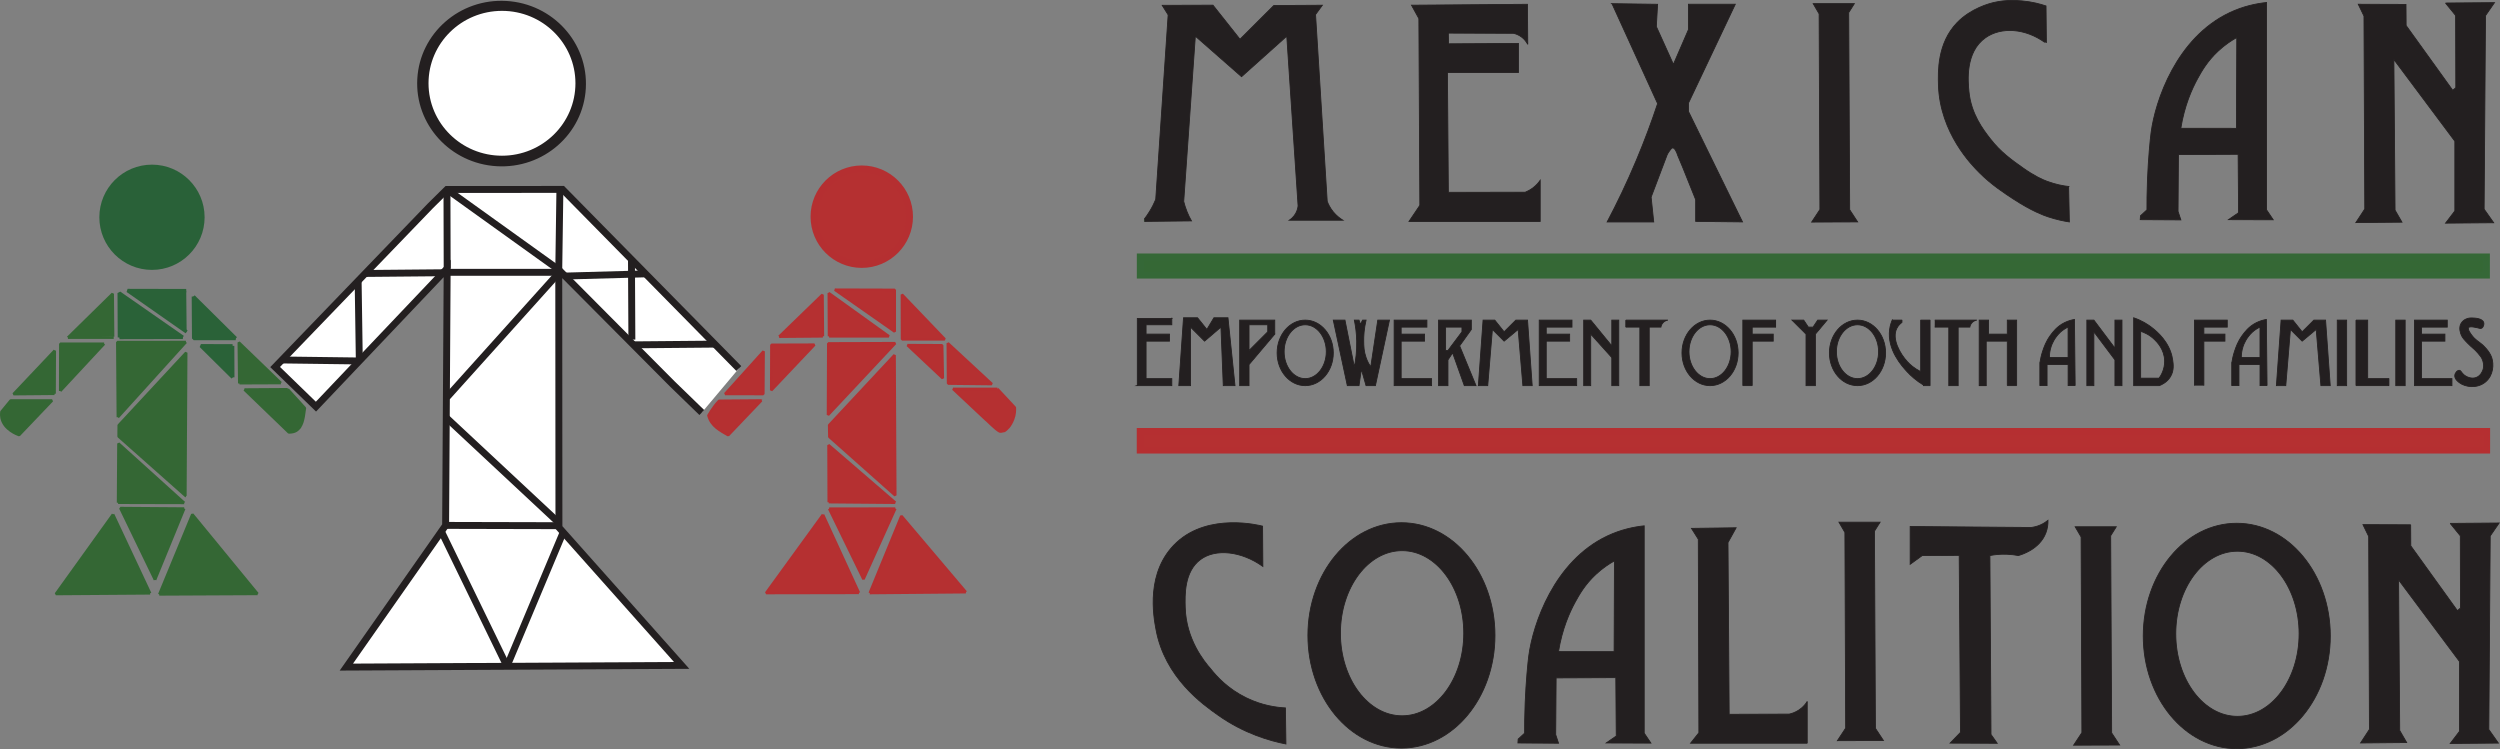 <svg xmlns="http://www.w3.org/2000/svg" viewBox="0 0 722.49 216.49"><rect x="0" y="0" width="722.49" height="216.49" fill="#808080" stroke="none"/><defs><style>      .cls-1, .cls-2, .cls-3, .cls-4, .cls-5, .cls-6, .cls-7 {        stroke-linejoin: bevel;      }      .cls-1, .cls-4, .cls-5, .cls-8, .cls-9 {        fill: none;      }      .cls-1, .cls-6 {        stroke: #2a6238;      }      .cls-10, .cls-11 {        fill: #296138;      }      .cls-12, .cls-13, .cls-14, .cls-11 {        stroke-width: 2px;      }      .cls-12, .cls-13, .cls-14, .cls-11, .cls-15, .cls-16, .cls-17, .cls-8, .cls-9 {        stroke-miterlimit: 10;      }      .cls-12, .cls-11, .cls-15, .cls-17, .cls-7, .cls-9 {        stroke: #231f20;      }      .cls-12, .cls-16 {        fill: #fff;      }      .cls-13 {        fill: #356835;        stroke: #356837;      }      .cls-14, .cls-3 {        fill: #b53031;        stroke: #b52f31;      }      .cls-2 {        fill: #346734;      }      .cls-2, .cls-3, .cls-4, .cls-5 {        stroke-width: .75px;      }      .cls-2, .cls-5 {        stroke: #346734;      }      .cls-15, .cls-17, .cls-7 {        fill: #231f20;      }      .cls-15, .cls-7, .cls-8, .cls-9 {        stroke-width: .25px;      }      .cls-4 {        stroke: #356835;      }      .cls-16 {        stroke: #fff;      }      .cls-6 {        fill: #2a6238;      }      .cls-8 {        stroke: #356836;      }    </style></defs><g id="Mexican_Coalition" data-name="Mexican Coalition"><g id="MC_Icon" data-name="MC Icon"><polyline class="cls-12" points="213.51 106.5 213.51 106.5 162.57 54.74 129.17 54.76 124.42 59.45 79.51 106.07 91.31 117.52 129.23 77.58 128.78 151.84 100.09 192.79 197 192.3 161.53 152.44 161.48 77.94 161.08 77.55 194.25 110.91 202.82 119.22"></polyline><line class="cls-11" x1="81.48" y1="104.03" x2="103.84" y2="104.32"></line><line class="cls-11" x1="103.5" y1="81.17" x2="103.84" y2="104.32"></line><line class="cls-11" x1="105.55" y1="79.03" x2="128.06" y2="78.82"></line><line class="cls-11" x1="129.17" y1="54.76" x2="129.23" y2="77.58"></line><line class="cls-11" x1="161.48" y1="77.94" x2="129.17" y2="54.76"></line><line class="cls-11" x1="161.81" y1="54.74" x2="161.48" y2="77.94"></line><line class="cls-11" x1="129.23" y1="78.7" x2="161.64" y2="78.7"></line><line class="cls-11" x1="129.2" y1="114.78" x2="161.64" y2="78.7"></line><line class="cls-11" x1="128.97" y1="120.71" x2="161.53" y2="151.1"></line><line class="cls-11" x1="128.87" y1="151.84" x2="161.53" y2="151.92"></line><line class="cls-11" x1="127.56" y1="153.58" x2="146.51" y2="192.56"></line><line class="cls-11" x1="162.76" y1="153.82" x2="146.51" y2="192.56"></line><line class="cls-11" x1="163.3" y1="79.78" x2="186.58" y2="79.14"></line><line class="cls-11" x1="182.61" y1="98.14" x2="182.49" y2="74.98"></line><line class="cls-11" x1="183.07" y1="99.66" x2="206.57" y2="99.45"></line><circle class="cls-14" cx="249.05" cy="62.62" r="13.8"></circle><polygon class="cls-3" points="241.28 83.73 258.57 95.83 258.57 83.78 241.28 83.73"></polygon><polyline class="cls-3" points="239.59 97.19 239.53 84.72 256.88 97.19 239.59 97.19"></polyline><polygon class="cls-3" points="239.38 99.25 258.72 99.19 239.3 119.91 239.38 99.25"></polygon><polygon class="cls-3" points="239.69 126.25 239.63 122.87 258.52 102.62 258.72 143.16 239.69 126.25"></polygon><polyline class="cls-3" points="258.74 145.26 239.45 128.63 239.51 145.13"></polyline><line class="cls-3" x1="239.49" y1="145.11" x2="258.72" y2="145.28"></line><line class="cls-3" x1="239.63" y1="147.02" x2="258.73" y2="146.99"></line><polyline class="cls-3" points="258.73 146.99 249.54 167.37 239.63 147.02"></polyline><path class="cls-3" d="M248.22,171.33l-10.38-22.59,10.38,22.59Z"></path><polyline class="cls-3" points="248.22 171.33 221.4 171.38 237.84 148.74"></polyline><polyline class="cls-3" points="279.14 171.13 260.5 149.12 251.36 171.38"></polyline><line class="cls-3" x1="251.36" y1="171.38" x2="279.14" y2="171.13"></line><polygon class="cls-3" points="260.66 85.13 260.69 98.06 273.04 98.06 260.66 85.13"></polygon><polygon class="cls-3" points="262.27 99.75 272.46 109.32 272.27 99.79 262.27 99.75"></polygon><polygon class="cls-3" points="273.92 99.19 274 110.85 286.65 110.99 273.92 99.19"></polygon><path class="cls-3" d="M288.24,112.39c1.68,1.8,3.35,3.6,5.03,5.4,.05,.73,.04,2-.52,3.41-.82,2.11-1.89,2.93-2.51,3.35-.26-.04-1.02,.27-1.3,.14-1.24-.58-3.61-3.18-3.95-3.35,0,0-9.55-8.95-9.55-8.95h12.81Z"></path><line class="cls-3" x1="237.8" y1="97.19" x2="225.18" y2="97.3"></line><polyline class="cls-3" points="237.8 97.19 237.7 85.17 225.18 97.3"></polyline><polygon class="cls-3" points="222.94 99.66 222.89 112.8 235.37 99.62 222.94 99.66"></polygon><polygon class="cls-3" points="220.67 101.53 209.55 113.85 220.59 113.87 220.67 101.53"></polygon><path class="cls-3" d="M220.03,115.74c-4.07,.03-8.14,.07-12.21,.1-1.87,1.98-3.23,4.47-3.07,4.26,.76,3.07,3.58,4.43,5.7,5.66,3.19-3.34,6.38-6.68,9.57-10.03Z"></path><circle class="cls-10" cx="43.92" cy="62.79" r="15.21"></circle><polyline class="cls-6" points="53.94 95.92 36.87 83.97 53.82 84.01"></polyline><polyline class="cls-6" points="52.85 97.48 34.46 84.68 34.52 97.52"></polyline><line class="cls-1" x1="34.52" y1="97.52" x2="52.85" y2="97.48"></line><line class="cls-1" x1="68.13" y1="97.81" x2="55.9" y2="85.7"></line><polyline class="cls-6" points="68.13 97.81 55.98 97.81 55.9 85.7"></polyline><line class="cls-1" x1="67.22" y1="99.95" x2="67.26" y2="109.05"></line><polyline class="cls-6" points="67.22 99.95 58.06 99.94 58.24 100.12 67.26 109.05"></polyline><polyline class="cls-2" points="81.18 110.69 69.02 98.96 69.16 110.81"></polyline><line class="cls-4" x1="69.21" y1="110.74" x2="81.18" y2="110.69"></line><line class="cls-2" x1="70.64" y1="112.58" x2="83.16" y2="112.5"></line><path class="cls-2" d="M83.16,112.5l4.94,5.44c-.12,.83-.24,1.67-.36,2.5-.3,1.4-.4,1.89-1.1,3.07-.53,.51-.99,1.45-3.16,1.45l-12.85-12.38"></path><polyline class="cls-2" points="32.67 97.32 32.56 84.88 19.63 97.57"></polyline><line class="cls-5" x1="19.63" y1="97.57" x2="32.86" y2="97.57"></line><polyline class="cls-2" points="30.09 99.35 17.44 99.35 17.41 112.99"></polyline><line class="cls-5" x1="17.41" y1="112.99" x2="30.09" y2="99.35"></line><polyline class="cls-2" points="15.76 113.79 3.9 113.9 15.82 101.3"></polyline><line class="cls-5" x1="15.82" y1="101.3" x2="15.76" y2="113.79"></line><path class="cls-2" d="M15.05,115.74c-3.18,3.33-6.35,6.66-9.53,9.99-.45-.16-4.38-1.59-5.05-4.94-.09-.47-.14-1.08-.03-1.81l2.66-3.24H15.05Z"></path><polyline class="cls-2" points="34.07 120.57 33.91 98.87 53.73 98.85"></polyline><line class="cls-5" x1="53.73" y1="98.85" x2="34.07" y2="120.57"></line><polyline class="cls-2" points="34.32 122.82 34.29 126.14 53.67 143.33 53.56 143.33 53.8 101.92 34.24 122.98"></polyline><polyline class="cls-2" points="53.23 145.33 34.24 128.17 34.13 145.28"></polyline><line class="cls-5" x1="34.13" y1="145.28" x2="53.23" y2="145.33"></line><polyline class="cls-2" points="44.8 167.57 34.78 146.84 53.23 146.98"></polyline><line class="cls-5" x1="53.23" y1="146.98" x2="44.8" y2="167.57"></line><polyline class="cls-2" points="74.45 171.63 55.59 148.65 46.04 171.77"></polyline><line class="cls-5" x1="46.04" y1="171.77" x2="74.45" y2="171.63"></line><line class="cls-5" x1="43.38" y1="171.46" x2="32.67" y2="148.65"></line><polyline class="cls-2" points="43.38 171.46 16.14 171.66 32.67 148.65"></polyline><ellipse class="cls-17" cx="144.95" cy="24.16" rx="23.42" ry="23.89" transform="translate(112.46 167.47) rotate(-86.69)"></ellipse><ellipse class="cls-16" cx="145.07" cy="24.07" rx="20.73" ry="20.43"></ellipse></g></g><g id="Layer_3" data-name="Layer 3"><rect class="cls-13" x="329.54" y="74.26" width="389.03" height="5.24"></rect><rect class="cls-14" x="329.52" y="124.69" width="389.11" height="5.38"></rect><line class="cls-8" x1="330.72" y1="63.99" x2="330.72" y2="63.32"></line><path class="cls-15" d="M330.72,63.99c4.54-.05,9.08-.1,13.61-.15-.43-.75-.87-1.62-1.27-2.62-.44-1.09-.75-2.1-.97-2.99l3.36-47.78,13.35,11.71,13.07-11.7c1.09,16.34,2.18,32.69,3.27,49.03-.05,.49-.2,1.31-.69,2.19-.61,1.07-1.42,1.68-1.85,1.96h15.49c-.72-.44-1.77-1.19-2.76-2.38-.95-1.16-1.48-2.29-1.77-3.07-1.12-17.99-2.25-35.97-3.37-53.96h-.02s1.99-2.72,1.99-2.72c0,0-14.05,.09-14.05,.09l-9.76,9.74-7.81-9.85-14.67,.05s1.72,2.76,1.72,2.76c-1.2,17.78-2.39,35.56-3.59,53.33-.44,1.07-1.02,2.26-1.8,3.52-.5,.81-1,1.53-1.5,2.17"></path><path class="cls-15" d="M441.5,12.83c-.23-.47-.72-1.29-1.62-2.02-.97-.78-1.95-1.06-2.47-1.18l-18.85-.06s.06,3.09,.06,3.09l20.2-.11v8.41s-20.52,0-20.52,0c0,0,.27,34.62,.27,34.62l22.22-.03c.62-.25,1.44-.65,2.3-1.31,.97-.75,1.61-1.54,2.02-2.13,0,3.96,0,7.93,0,11.89h-37.92l3.14-4.66-.28-53.97-2.13-3.87,33.5-.26h0l.1,11.59"></path><path class="cls-15" d="M465.52,1.05l13.52,.19-.37,6.43,4.94,10.92,4.34-10.02V1.23h13.54l-13.54,28.57v2.39l15.63,31.94-13.54-.15v-6.28l-3.69-9.2-1.47-3.51c-.41-1.35-.99-2.29-1.5-2.24-.25,.02-.45,.27-.82,.75-.38,.48-.61,.92-.76,1.23,0,0-4.63,12.23-4.63,12.23l.75,7.18h-13.46c2.84-5.38,5.72-11.35,8.47-17.91,2.39-5.69,4.41-11.15,6.11-16.29-4.4-9.63-8.79-19.26-13.19-28.9"></path><polygon class="cls-15" points="525.95 60.55 523.56 64.18 536.85 64.13 534.55 60.62 534.27 3.63 535.9 1.05 524 1.05 525.72 4 525.95 60.55"></polygon><path class="cls-15" d="M591.4,12.38c-.04-3.55-.07-7.11-.11-10.66-1.69-.57-4.06-1.21-6.96-1.46-1.55-.13-4.57-.36-8.08,.45-1.22,.28-6.61,1.65-10.66,5.83-5.76,5.96-5.5,14.23-5.39,18.06,.43,13.9,9.75,23.22,11.89,25.36,3.5,3.5,7.43,6.04,9.87,7.63,5.27,3.42,8.57,4.61,9.87,5.05,2.48,.83,4.65,1.26,6.21,1.5l-.22-10.17,.07-.07c-1.59-.18-3.79-.57-6.28-1.5-1.27-.47-3.53-1.43-7.11-3.96-3.14-2.23-6.36-4.51-9.35-8.38-2-2.59-5.49-7.08-6.13-13.61-.28-2.87-1.13-11.4,4.79-15.56,4.55-3.2,11.5-2.69,17.13,1.35"></path><polyline class="cls-15" points="706.74 .88 709.66 4.47 709.72 25.34 708.83 26.1 695.36 7.38 695.32 1.28 695.32 1.28 681.53 1.23 683.18 4.64 683.41 60.4 680.83 64.33 694.16 64.21 692.16 60.74 691.82 17.2 709.44 40.8 709.44 60.96 706.75 64.49 706.75 64.49 720.66 64.37 717.9 60.45 718.3 4.52 720.9 .76 706.74 .87"></polyline><path class="cls-15" d="M364.96,163.69l-.08-11.63c-.94-.26-15.5-3.93-24.82,4.68-9.1,8.42-6.69,21.43-5.98,25.21,2.58,13.91,13.53,21.62,18.04,24.8,7.51,5.29,14.92,7.36,19.51,8.26l-.15-10.43c-2.51-.13-6.72-.66-11.33-2.92-5.34-2.61-8.6-6.24-10.21-8.3-2.08-2.34-7.13-8.67-7.41-17.73-.11-3.6-.32-10.4,4.38-13.91,4.4-3.29,11.87-2.44,18.05,1.97Z"></path><path class="cls-15" d="M405.01,151.06c-14.93,0-27.03,14.58-27.03,32.57s12.1,32.57,27.03,32.57,27.03-14.58,27.03-32.57-12.1-32.57-27.03-32.57Zm.19,55.8c-9.84,0-17.82-10.68-17.82-23.86s7.98-23.86,17.82-23.86,17.82,10.68,17.82,23.86-7.98,23.86-17.82,23.86Z"></path><path class="cls-15" d="M464.17,214.72l12.94,.04-1.94-2.88v-59.92c-3.02,.32-6.73,1.09-10.62,2.92-15.46,7.28-21.54,25.56-22.74,34.63-.27,2.05-.8,7.45-1.05,13.69-.15,3.71-.16,6.74-.15,8.68l-1.87,1.72-.07,1.12,11.74,.07-.82-2.47,.12-16.41,17.25-.08,.13,16.88-2.91,2h0Zm2.3-26.39l-16.07-.02c1.06-6.61,3.25-11.43,4.84-14.33,1.16-2.11,2.78-5.01,5.89-7.93,2.03-1.9,3.99-3.16,5.44-3.96l-.1,26.24Z"></path><path class="cls-15" d="M644.02,63.48l12.94,.04-1.94-2.88V.72c-3.02,.32-6.73,1.09-10.62,2.92-15.46,7.28-21.54,25.56-22.74,34.63-.27,2.05-.8,7.45-1.05,13.69-.15,3.71-.16,6.74-.15,8.68l-1.87,1.72-.07,1.12,11.74,.07-.82-2.47,.12-16.41,17.25-.08,.13,16.88-2.91,2h0Zm2.3-26.39l-16.07-.02c1.06-6.61,3.25-11.43,4.84-14.33,1.16-2.11,2.78-5.01,5.89-7.93,2.03-1.9,3.99-3.16,5.44-3.96l-.1,26.24Z"></path><path class="cls-15" d="M646.42,151.22c-14.93,0-27.03,14.58-27.03,32.57s12.1,32.57,27.03,32.57,27.03-14.58,27.03-32.57-12.1-32.57-27.03-32.57Zm.19,55.8c-9.84,0-17.82-10.68-17.82-23.86s7.98-23.86,17.82-23.86,17.82,10.68,17.82,23.86-7.98,23.86-17.82,23.86Z"></path><polyline class="cls-15" points="708.1 151.26 711.02 154.85 711.07 175.72 710.18 176.48 696.71 157.76 696.67 151.66 696.68 151.66 682.88 151.61 684.54 155.02 684.76 210.78 682.19 214.72 695.52 214.59 693.51 211.12 693.18 167.58 710.79 191.18 710.79 211.34 708.1 214.87 708.1 214.87 722.02 214.75 719.26 210.83 719.66 154.9 722.25 151.14 708.1 151.26"></polyline><polygon class="cls-15" points="533.39 210.42 531 214.05 544.3 214 541.99 210.49 541.71 153.5 543.34 150.91 531.45 150.91 533.17 153.87 533.39 210.42"></polygon><polygon class="cls-15" points="601.66 211.73 599.26 215.36 612.56 215.31 610.26 211.81 609.98 154.82 611.6 152.23 599.71 152.23 601.43 155.18 601.66 211.73"></polygon><line class="cls-15" x1="522.28" y1="214.79" x2="522.28" y2="202.73"></line><path class="cls-15" d="M522.28,202.73c-.37,.6-1.09,1.58-2.32,2.41-1.13,.77-2.22,1.09-2.89,1.23-5.78,.02-11.57,.04-17.35,.06l-.34-49.65,2.36-4.26-12.91,.18,1.97,3.13,.17,55.93-2.41,3.03h33.72"></path><path class="cls-15" d="M575.07,160.55c1.34-.26,3.03-.45,4.97-.37,1.21,.05,2.3,.19,3.25,.37,.8-.22,6.14-1.74,7.97-6.58,.5-1.32,.62-2.57,.6-3.59-.52,.41-1.26,.93-2.24,1.35-1.04,.45-1.98,.63-2.66,.71l-34.93-.29v10.93l3.47-2.52,10.7-.06,.37,51.16-3,3.1h0s13.62,.05,13.62,.05h0s-1.8-2.55-1.8-2.55c0,0-.32-51.7-.32-51.7"></path><polyline class="cls-15" points="338.65 91.83 338.65 93.86 331.21 93.86 331.21 96.56 337.97 96.56 337.97 98.59 331.21 98.59 331.21 109.42 338.65 109.42 338.65 111.44 328.5 111.44 328.68 111.37 328.68 92.04 328.68 92.04 338.86 92.04"></polyline><polygon class="cls-15" points="354.88 91.83 350.82 91.83 348.79 95.21 346.08 91.83 342.03 91.83 340.67 111.44 344.06 111.44 344.06 94.54 348.11 98.59 352.85 94.54 353.52 111.44 356.91 111.44 354.88 91.83"></polygon><polyline class="cls-15" points="366.37 95.89 366.37 93.86 360.96 93.86 360.96 101.3 366.37 95.89 368.4 96.56 360.96 105.36 360.96 111.44 358.26 111.44 358.26 92.51 368.4 92.51 368.4 96.56"></polyline><path class="cls-15" d="M377.2,92.51c-4.48,0-8.12,4.24-8.12,9.47s3.63,9.47,8.12,9.47,8.12-4.24,8.12-9.47-3.63-9.47-8.12-9.47Zm0,16.91c-3.36,0-6.09-3.48-6.09-7.78s2.73-7.78,6.09-7.78,6.09,3.48,6.09,7.78-2.73,7.78-6.09,7.78Z"></path><path class="cls-15" d="M393.43,94.54l-.68-2.03h-1.35c.35,1.7,.63,3.75,.68,6.09,.06,2.93-.27,5.45-.68,7.44l-2.71-13.53s-3.38,0-3.38,0l4.06,18.94h3.38l.68-4.73,1.35,4.73h2.71l4.06-18.94h-3.38l-2.03,13.53c-.4-.61-.94-1.52-1.35-2.71-.63-1.79-.66-3.25-.68-4.73-.02-1.47,.09-3.58,.68-6.09h-1.01l-1.01,2.03"></path><polygon class="cls-15" points="402.9 111.44 402.9 92.51 412.37 92.51 412.37 94.54 404.93 94.54 404.93 96.56 411.69 96.56 411.69 98.59 404.93 98.59 404.93 109.42 413.72 109.42 413.72 111.44 402.9 111.44"></polygon><path class="cls-15" d="M421.83,99.95l3.38-4.73v-2.71h-9.47v18.94h2.71v-7.44l1.35-2.03,3.38,9.47h3.38l-4.73-11.5Zm-3.38,1.35h-.68v-6.76h4.73v1.35l-4.06,5.41Z"></path><polygon class="cls-15" points="438.74 95.21 434.68 98.59 431.3 95.21 429.95 111.44 427.24 111.44 428.6 92.51 431.98 92.51 434.68 95.89 438.07 92.51 441.45 92.51 442.8 111.44 440.1 111.44 438.74 95.21"></polygon><polygon class="cls-15" points="444.83 111.44 444.83 92.51 454.3 92.51 454.3 94.54 446.86 94.54 446.86 96.56 453.62 96.56 453.62 98.59 446.86 98.59 446.86 109.42 455.65 109.42 455.65 111.44 444.83 111.44"></polygon><path class="cls-15" d="M494.2,92.51c-4.48,0-8.12,4.24-8.12,9.47s3.63,9.47,8.12,9.47,8.12-4.24,8.12-9.47-3.63-9.47-8.12-9.47Zm0,16.91c-3.36,0-6.09-3.48-6.09-7.78s2.73-7.78,6.09-7.78,6.09,3.48,6.09,7.78-2.73,7.78-6.09,7.78Z"></path><path class="cls-15" d="M536.81,92.51c-4.48,0-8.12,4.24-8.12,9.47s3.63,9.47,8.12,9.47,8.12-4.24,8.12-9.47-3.63-9.47-8.12-9.47Zm0,16.91c-3.36,0-6.09-3.48-6.09-7.78s2.73-7.78,6.09-7.78,6.09,3.48,6.09,7.78-2.73,7.78-6.09,7.78Z"></path><polygon class="cls-15" points="459.71 92.51 465.8 99.95 465.8 92.51 467.82 92.51 467.82 111.44 465.8 111.44 465.8 103.33 459.71 96.56 459.71 111.44 457.68 111.44 457.68 92.51 459.71 92.51"></polygon><line class="cls-9" x1="469.85" y1="92.51" x2="469.85" y2="94.54"></line><path class="cls-15" d="M469.85,94.54h4.06v16.91s2.71,0,2.71,0v-16.91h3.38c.03-.2,.14-.82,.68-1.35,.14-.14,.61-.57,1.35-.68h-12.17"></path><line class="cls-9" x1="506.38" y1="111.44" x2="503.67" y2="111.44"></line><polyline class="cls-15" points="506.38 111.44 506.38 98.59 512.46 98.59 512.46 96.56 506.38 96.56 506.38 94.54 513.14 94.54 513.14 92.51 503.67 92.51 503.67 111.44"></polyline><line class="cls-9" x1="513.14" y1="92.51" x2="513.14" y2="94.54"></line><polygon class="cls-15" points="522.61 94.54 521.26 92.51 517.87 92.51 521.93 96.56 521.93 111.44 524.64 111.44 524.64 96.56 528.02 92.51 525.31 92.51 523.96 94.54 522.61 94.54"></polygon><path class="cls-7" d="M555.75,111.44h2.03v-18.94h-2.71v14.88l-.18-.08c-1.77-.91-2.95-1.99-3.7-2.81-2-2.18-4.59-6.54-2.99-9.65,.44-.86,1.09-1.4,1.46-1.66v-.68h-2.71l-.03-.17c-.27,.61-.65,1.59-.82,2.84-.84,5.9,3.71,10.82,5.09,12.3,.96,1.04,2.53,2.52,4.82,3.89"></path><path class="cls-15" d="M559.13,94.54h4.06v16.91h2.71v-16.91h3.38c.03-.2,.14-.82,.68-1.35,.14-.14,.61-.57,1.35-.68h-12.17"></path><line class="cls-9" x1="574.01" y1="111.44" x2="571.98" y2="111.44"></line><line class="cls-9" x1="582.8" y1="111.44" x2="580.1" y2="111.44"></line><polyline class="cls-15" points="582.8 111.44 582.8 92.51 580.1 92.51 580.1 96.56 574.69 96.56 574.69 92.51 571.98 92.51 571.98 111.44 574.01 111.44 574.01 98.59 580.1 98.59 580.1 111.44"></polyline><line class="cls-9" x1="589.57" y1="104.68" x2="589.57" y2="111.44"></line><path class="cls-15" d="M599.71,111.44l-.2-19.12c-.72,.12-1.77,.37-2.92,.95-2.15,1.09-3.33,2.68-4.07,3.7-1.26,1.75-1.81,3.35-2.19,4.49-.43,1.29-.65,2.41-.77,3.21v6.76h2.03v-6.09h6.09v6.09h2.03Zm-7.44-8.1v-.02s0,0,0,0c0-.89,.11-2.02,.53-3.26,.21-.61,.91-2.45,2.69-4.1,.67-.62,1.62-1.16,2.1-1.43h.08v8.79h-5.41s0,.01,0,.02Z"></path><polygon class="cls-15" points="611.21 111.44 611.21 104 605.12 95.89 605.12 111.44 603.09 111.44 603.09 92.51 605.12 92.51 611.21 100.62 611.21 92.51 613.24 92.51 613.24 111.44 611.21 111.44"></polygon><path class="cls-15" d="M627.87,103.86c-.78-5.04-4.67-8.15-5.8-9.05-1.09-.87-2.88-2.1-5.45-2.98v19.61h7.44c.7-.27,2.24-.98,3.21-2.61,1.07-1.79,.81-3.62,.6-4.97Zm-3.81,5.42l-.16,.13s.06-.09,.09-.13h-5.35v-13.53c.92,.29,2.51,.93,3.98,2.36,.66,.64,2.9,2.81,2.95,6.21,.04,2.4-1.03,4.17-1.59,4.96h.06Z"></path><polyline class="cls-15" points="636.91 111.44 636.91 98.59 643 98.59 643 96.56 636.91 96.56 636.91 94.54 643.67 94.54 643.67 92.51 634.2 92.51 634.2 111.44"></polyline><line class="cls-9" x1="645.02" y1="104.68" x2="645.02" y2="111.44"></line><path class="cls-15" d="M655.17,111.44l-.2-19.12c-.72,.12-1.77,.37-2.92,.95-2.15,1.09-3.33,2.68-4.07,3.7-1.26,1.75-1.81,3.35-2.19,4.49-.43,1.29-.65,2.41-.77,3.21v6.76h2.03v-6.09h6.09v6.09h2.03Zm-7.44-8.1v-.02s0,0,0,0c0-.89,.11-2.02,.53-3.26,.21-.61,.91-2.45,2.69-4.1,.67-.62,1.62-1.16,2.1-1.43h.08v8.79h-5.41s0,.01,0,.02Z"></path><polygon class="cls-15" points="669.37 95.21 665.31 98.59 661.93 95.21 660.58 111.44 657.87 111.44 659.23 92.51 662.61 92.51 665.31 95.89 668.7 92.51 672.08 92.51 673.43 111.44 670.73 111.44 669.37 95.21"></polygon><polygon class="cls-15" points="697.78 111.44 697.78 92.51 707.25 92.51 707.25 94.54 699.81 94.54 699.81 96.56 706.57 96.56 706.57 98.59 699.81 98.59 699.81 109.42 708.6 109.42 708.6 111.44 697.78 111.44"></polygon><rect class="cls-15" x="675.46" y="92.51" width="2.71" height="18.94"></rect><line class="cls-15" x1="680.87" y1="92.51" x2="680.87" y2="111.44"></line><line class="cls-9" x1="690.34" y1="111.44" x2="690.34" y2="109.42"></line><polyline class="cls-15" points="680.87 111.44 690.34 111.44 690.34 109.42 684.25 109.42 684.25 92.51 680.87 92.51"></polyline><rect class="cls-15" x="692.37" y="92.51" width="2.71" height="18.94"></rect><path class="cls-15" d="M715.27,94.57c-.8-.12-1.6-.24-1.85,.11-.38,.52,.66,1.85,.95,2.24,1.03,1.36,1.92,1.74,2.97,2.64,.16,.14,2.09,1.82,2.75,3.76,.67,1.96,.51,5.16-1.8,7.07-2.36,1.96-5.75,1.54-7.52,.22-.35-.26-1.45-1.08-1.35-2.13,.07-.73,.72-1.48,1.29-1.46,.49,.02,.6,.59,1.23,1.18,.83,.77,2.33,1.37,3.65,.9,1.37-.5,1.87-1.93,1.96-2.19,.45-1.29,.04-2.43-.11-2.86-.27-.76-.66-1.21-1.35-2.02-1.09-1.27-1.51-1.37-2.86-2.75-1.08-1.11-1.63-1.68-1.96-2.52-.19-.49-.77-1.95-.06-3.25,.41-.75,1.07-1.12,1.29-1.23,.77-.41,1.47-.41,2.02-.39,.53,.01,2.86,.07,3.25,1.29,.2,.6-.1,1.43-.62,1.68-.43,.21-.74-.11-1.91-.28Z"></path></g></svg>